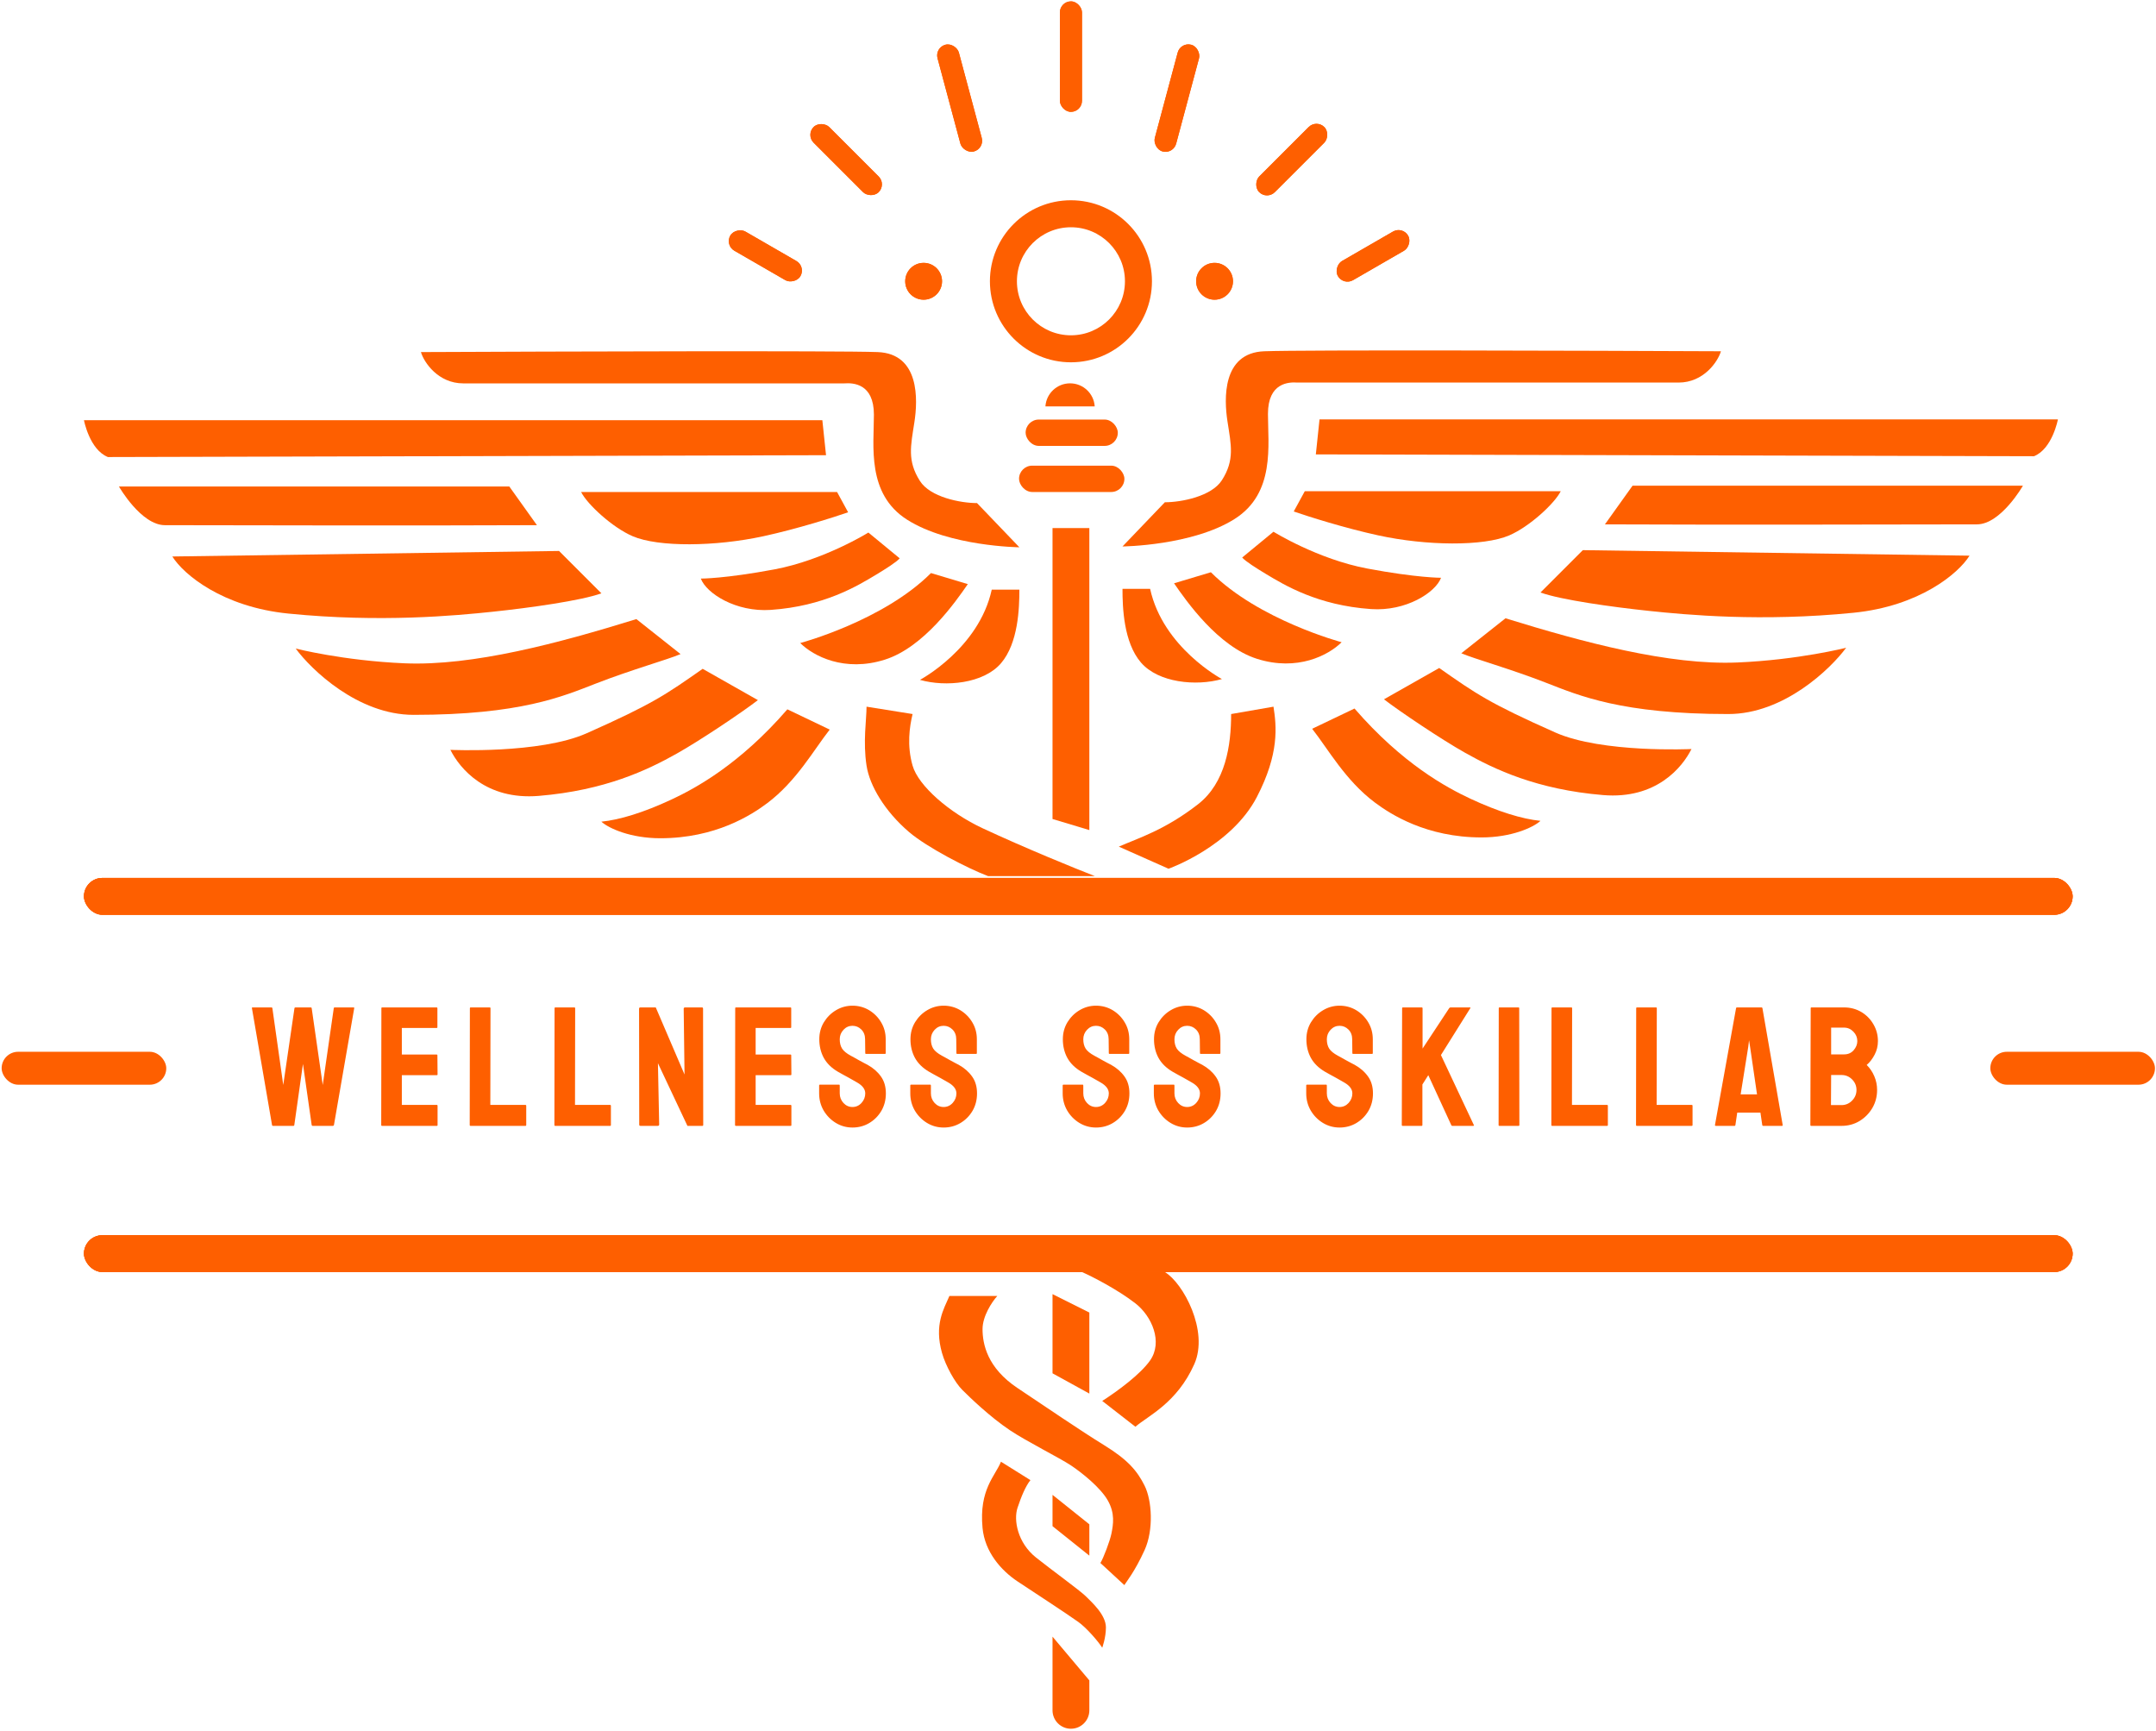<svg width="912" height="732" viewBox="0 0 912 732" fill="none" xmlns="http://www.w3.org/2000/svg">
<path d="M124.141 476.205H115.423C115.212 476.205 115.094 476.088 115.071 475.853L106.563 426.388C106.516 426.201 106.587 426.107 106.774 426.107H114.86C115.048 426.107 115.165 426.201 115.212 426.388L119.817 458.908L124.563 426.388C124.61 426.201 124.751 426.107 124.985 426.107H131.489C131.677 426.107 131.794 426.201 131.841 426.388L136.516 458.908L141.192 426.388C141.239 426.201 141.356 426.107 141.544 426.107H149.559C149.794 426.107 149.887 426.201 149.841 426.388L141.262 475.853C141.239 475.947 141.169 476.029 141.052 476.099L140.911 476.205H132.192C132.052 476.205 131.934 476.088 131.841 475.853L128.149 450.013L124.493 475.853C124.469 476.088 124.352 476.205 124.141 476.205ZM184.814 476.205H161.541C161.353 476.205 161.259 476.088 161.259 475.853L161.33 426.388C161.33 426.201 161.423 426.107 161.611 426.107H184.744C184.931 426.107 185.025 426.224 185.025 426.459V434.509C185.025 434.697 184.931 434.791 184.744 434.791H169.978V446.041H184.744C184.931 446.041 185.025 446.134 185.025 446.322L185.095 454.478C185.095 454.666 185.002 454.759 184.814 454.759H169.978V467.345H184.814C185.002 467.345 185.095 467.463 185.095 467.697V475.923C185.095 476.111 185.002 476.205 184.814 476.205ZM222.248 476.205H198.975C198.787 476.205 198.694 476.088 198.694 475.853L198.764 426.459C198.764 426.224 198.881 426.107 199.116 426.107H207.131C207.366 426.107 207.483 426.224 207.483 426.459L207.412 467.345H222.248C222.483 467.345 222.6 467.463 222.6 467.697V475.853C222.6 476.088 222.483 476.205 222.248 476.205ZM258.066 476.205H234.792C234.605 476.205 234.511 476.088 234.511 475.853L234.581 426.459C234.581 426.224 234.698 426.107 234.933 426.107H242.948C243.183 426.107 243.3 426.224 243.3 426.459L243.23 467.345H258.066C258.3 467.345 258.417 467.463 258.417 467.697V475.853C258.417 476.088 258.3 476.205 258.066 476.205ZM278.168 476.205H270.961C270.586 476.205 270.398 476.041 270.398 475.713L270.328 426.67C270.328 426.295 270.516 426.107 270.891 426.107H277.394L289.559 454.478L289.207 426.67C289.207 426.295 289.418 426.107 289.84 426.107H296.977C297.258 426.107 297.398 426.295 297.398 426.67L297.469 475.783C297.469 476.064 297.352 476.205 297.117 476.205H290.789L278.309 449.697L278.836 475.642C278.836 476.017 278.613 476.205 278.168 476.205ZM334.481 476.205H311.208C311.02 476.205 310.927 476.088 310.927 475.853L310.997 426.388C310.997 426.201 311.091 426.107 311.278 426.107H334.411C334.598 426.107 334.692 426.224 334.692 426.459V434.509C334.692 434.697 334.598 434.791 334.411 434.791H319.645V446.041H334.411C334.598 446.041 334.692 446.134 334.692 446.322L334.762 454.478C334.762 454.666 334.669 454.759 334.481 454.759H319.645V467.345H334.481C334.669 467.345 334.762 467.463 334.762 467.697V475.923C334.762 476.111 334.669 476.205 334.481 476.205ZM360.595 476.908C358.041 476.908 355.685 476.252 353.529 474.939C351.396 473.627 349.685 471.88 348.396 469.701C347.13 467.498 346.498 465.084 346.498 462.459V459.154C346.498 458.896 346.615 458.767 346.849 458.767H354.935C355.123 458.767 355.216 458.896 355.216 459.154V462.459C355.216 464.029 355.744 465.388 356.798 466.537C357.853 467.662 359.119 468.224 360.595 468.224C362.095 468.224 363.373 467.65 364.427 466.502C365.482 465.33 366.009 463.982 366.009 462.459C366.009 460.701 364.861 459.166 362.564 457.853C362.189 457.619 361.697 457.338 361.087 457.009C360.502 456.658 359.798 456.259 358.978 455.814C358.158 455.369 357.361 454.935 356.587 454.513C355.814 454.068 355.064 453.646 354.337 453.248C351.712 451.701 349.755 449.767 348.466 447.447C347.201 445.103 346.568 442.478 346.568 439.572C346.568 436.9 347.224 434.486 348.537 432.33C349.849 430.197 351.56 428.509 353.669 427.267C355.802 426.002 358.111 425.369 360.595 425.369C363.15 425.369 365.494 426.002 367.627 427.267C369.759 428.556 371.459 430.267 372.724 432.4C374.013 434.533 374.658 436.923 374.658 439.572V445.478C374.658 445.666 374.564 445.759 374.377 445.759H366.291C366.103 445.759 366.009 445.666 366.009 445.478L365.939 439.572C365.939 437.884 365.412 436.513 364.357 435.459C363.302 434.404 362.048 433.877 360.595 433.877C359.119 433.877 357.853 434.439 356.798 435.564C355.744 436.689 355.216 438.025 355.216 439.572C355.216 441.142 355.544 442.455 356.201 443.509C356.88 444.564 358.111 445.572 359.892 446.533C360.08 446.627 360.513 446.861 361.193 447.236C361.873 447.611 362.623 448.033 363.443 448.502C364.287 448.947 365.048 449.357 365.728 449.732C366.408 450.084 366.818 450.295 366.959 450.365C369.349 451.701 371.236 453.341 372.619 455.287C374.025 457.232 374.728 459.623 374.728 462.459C374.728 465.201 374.095 467.662 372.83 469.841C371.541 472.021 369.83 473.744 367.697 475.009C365.564 476.275 363.197 476.908 360.595 476.908ZM399.155 476.908C396.6 476.908 394.244 476.252 392.088 474.939C389.955 473.627 388.244 471.88 386.955 469.701C385.69 467.498 385.057 465.084 385.057 462.459V459.154C385.057 458.896 385.174 458.767 385.409 458.767H393.494C393.682 458.767 393.776 458.896 393.776 459.154V462.459C393.776 464.029 394.303 465.388 395.358 466.537C396.412 467.662 397.678 468.224 399.155 468.224C400.655 468.224 401.932 467.65 402.987 466.502C404.041 465.33 404.569 463.982 404.569 462.459C404.569 460.701 403.42 459.166 401.123 457.853C400.748 457.619 400.256 457.338 399.647 457.009C399.061 456.658 398.358 456.259 397.537 455.814C396.717 455.369 395.92 454.935 395.147 454.513C394.373 454.068 393.623 453.646 392.897 453.248C390.272 451.701 388.315 449.767 387.026 447.447C385.76 445.103 385.127 442.478 385.127 439.572C385.127 436.9 385.784 434.486 387.096 432.33C388.409 430.197 390.119 428.509 392.229 427.267C394.362 426.002 396.67 425.369 399.155 425.369C401.709 425.369 404.053 426.002 406.186 427.267C408.319 428.556 410.018 430.267 411.284 432.4C412.573 434.533 413.217 436.923 413.217 439.572V445.478C413.217 445.666 413.123 445.759 412.936 445.759H404.85C404.662 445.759 404.569 445.666 404.569 445.478L404.498 439.572C404.498 437.884 403.971 436.513 402.916 435.459C401.862 434.404 400.608 433.877 399.155 433.877C397.678 433.877 396.412 434.439 395.358 435.564C394.303 436.689 393.776 438.025 393.776 439.572C393.776 441.142 394.104 442.455 394.76 443.509C395.44 444.564 396.67 445.572 398.452 446.533C398.639 446.627 399.073 446.861 399.752 447.236C400.432 447.611 401.182 448.033 402.002 448.502C402.846 448.947 403.608 449.357 404.287 449.732C404.967 450.084 405.377 450.295 405.518 450.365C407.909 451.701 409.795 453.341 411.178 455.287C412.584 457.232 413.287 459.623 413.287 462.459C413.287 465.201 412.655 467.662 411.389 469.841C410.1 472.021 408.389 473.744 406.256 475.009C404.123 476.275 401.756 476.908 399.155 476.908ZM463.617 476.908C461.062 476.908 458.707 476.252 456.551 474.939C454.418 473.627 452.707 471.88 451.418 469.701C450.152 467.498 449.519 465.084 449.519 462.459V459.154C449.519 458.896 449.637 458.767 449.871 458.767H457.957C458.144 458.767 458.238 458.896 458.238 459.154V462.459C458.238 464.029 458.766 465.388 459.82 466.537C460.875 467.662 462.141 468.224 463.617 468.224C465.117 468.224 466.394 467.65 467.449 466.502C468.504 465.33 469.031 463.982 469.031 462.459C469.031 460.701 467.883 459.166 465.586 457.853C465.211 457.619 464.719 457.338 464.109 457.009C463.523 456.658 462.82 456.259 462 455.814C461.18 455.369 460.383 454.935 459.609 454.513C458.836 454.068 458.086 453.646 457.359 453.248C454.734 451.701 452.777 449.767 451.488 447.447C450.223 445.103 449.59 442.478 449.59 439.572C449.59 436.9 450.246 434.486 451.559 432.33C452.871 430.197 454.582 428.509 456.691 427.267C458.824 426.002 461.133 425.369 463.617 425.369C466.172 425.369 468.516 426.002 470.648 427.267C472.781 428.556 474.48 430.267 475.746 432.4C477.035 434.533 477.68 436.923 477.68 439.572V445.478C477.68 445.666 477.586 445.759 477.398 445.759H469.312C469.125 445.759 469.031 445.666 469.031 445.478L468.961 439.572C468.961 437.884 468.434 436.513 467.379 435.459C466.324 434.404 465.07 433.877 463.617 433.877C462.141 433.877 460.875 434.439 459.82 435.564C458.766 436.689 458.238 438.025 458.238 439.572C458.238 441.142 458.566 442.455 459.223 443.509C459.902 444.564 461.133 445.572 462.914 446.533C463.102 446.627 463.535 446.861 464.215 447.236C464.894 447.611 465.644 448.033 466.465 448.502C467.309 448.947 468.07 449.357 468.75 449.732C469.43 450.084 469.84 450.295 469.98 450.365C472.371 451.701 474.258 453.341 475.641 455.287C477.047 457.232 477.75 459.623 477.75 462.459C477.75 465.201 477.117 467.662 475.852 469.841C474.562 472.021 472.852 473.744 470.719 475.009C468.586 476.275 466.219 476.908 463.617 476.908ZM502.177 476.908C499.622 476.908 497.266 476.252 495.11 474.939C492.977 473.627 491.266 471.88 489.977 469.701C488.712 467.498 488.079 465.084 488.079 462.459V459.154C488.079 458.896 488.196 458.767 488.43 458.767H496.516C496.704 458.767 496.798 458.896 496.798 459.154V462.459C496.798 464.029 497.325 465.388 498.38 466.537C499.434 467.662 500.7 468.224 502.177 468.224C503.677 468.224 504.954 467.65 506.009 466.502C507.063 465.33 507.591 463.982 507.591 462.459C507.591 460.701 506.442 459.166 504.145 457.853C503.77 457.619 503.278 457.338 502.669 457.009C502.083 456.658 501.38 456.259 500.559 455.814C499.739 455.369 498.942 454.935 498.169 454.513C497.395 454.068 496.645 453.646 495.919 453.248C493.294 451.701 491.337 449.767 490.048 447.447C488.782 445.103 488.149 442.478 488.149 439.572C488.149 436.9 488.805 434.486 490.118 432.33C491.43 430.197 493.141 428.509 495.251 427.267C497.384 426.002 499.692 425.369 502.177 425.369C504.731 425.369 507.075 426.002 509.208 427.267C511.341 428.556 513.04 430.267 514.305 432.4C515.594 434.533 516.239 436.923 516.239 439.572V445.478C516.239 445.666 516.145 445.759 515.958 445.759H507.872C507.684 445.759 507.591 445.666 507.591 445.478L507.52 439.572C507.52 437.884 506.993 436.513 505.938 435.459C504.884 434.404 503.63 433.877 502.177 433.877C500.7 433.877 499.434 434.439 498.38 435.564C497.325 436.689 496.798 438.025 496.798 439.572C496.798 441.142 497.126 442.455 497.782 443.509C498.462 444.564 499.692 445.572 501.473 446.533C501.661 446.627 502.094 446.861 502.774 447.236C503.454 447.611 504.204 448.033 505.024 448.502C505.868 448.947 506.63 449.357 507.309 449.732C507.989 450.084 508.399 450.295 508.54 450.365C510.93 451.701 512.817 453.341 514.2 455.287C515.606 457.232 516.309 459.623 516.309 462.459C516.309 465.201 515.677 467.662 514.411 469.841C513.122 472.021 511.411 473.744 509.278 475.009C507.145 476.275 504.778 476.908 502.177 476.908ZM566.639 476.908C564.084 476.908 561.729 476.252 559.573 474.939C557.44 473.627 555.729 471.88 554.44 469.701C553.174 467.498 552.541 465.084 552.541 462.459V459.154C552.541 458.896 552.659 458.767 552.893 458.767H560.979C561.166 458.767 561.26 458.896 561.26 459.154V462.459C561.26 464.029 561.787 465.388 562.842 466.537C563.897 467.662 565.162 468.224 566.639 468.224C568.139 468.224 569.416 467.65 570.471 466.502C571.526 465.33 572.053 463.982 572.053 462.459C572.053 460.701 570.905 459.166 568.608 457.853C568.233 457.619 567.741 457.338 567.131 457.009C566.545 456.658 565.842 456.259 565.022 455.814C564.202 455.369 563.405 454.935 562.631 454.513C561.858 454.068 561.108 453.646 560.381 453.248C557.756 451.701 555.799 449.767 554.51 447.447C553.244 445.103 552.612 442.478 552.612 439.572C552.612 436.9 553.268 434.486 554.58 432.33C555.893 430.197 557.604 428.509 559.713 427.267C561.846 426.002 564.155 425.369 566.639 425.369C569.194 425.369 571.537 426.002 573.67 427.267C575.803 428.556 577.502 430.267 578.768 432.4C580.057 434.533 580.702 436.923 580.702 439.572V445.478C580.702 445.666 580.608 445.759 580.42 445.759H572.334C572.147 445.759 572.053 445.666 572.053 445.478L571.983 439.572C571.983 437.884 571.455 436.513 570.401 435.459C569.346 434.404 568.092 433.877 566.639 433.877C565.162 433.877 563.897 434.439 562.842 435.564C561.787 436.689 561.26 438.025 561.26 439.572C561.26 441.142 561.588 442.455 562.244 443.509C562.924 444.564 564.155 445.572 565.936 446.533C566.123 446.627 566.557 446.861 567.237 447.236C567.916 447.611 568.666 448.033 569.487 448.502C570.33 448.947 571.092 449.357 571.772 449.732C572.452 450.084 572.862 450.295 573.002 450.365C575.393 451.701 577.28 453.341 578.662 455.287C580.069 457.232 580.772 459.623 580.772 462.459C580.772 465.201 580.139 467.662 578.873 469.841C577.584 472.021 575.873 473.744 573.741 475.009C571.608 476.275 569.241 476.908 566.639 476.908ZM601.402 476.205H593.245C593.058 476.205 592.964 476.088 592.964 475.853L593.105 426.459C593.105 426.224 593.198 426.107 593.386 426.107H601.472C601.659 426.107 601.753 426.224 601.753 426.459V443.509L613.038 426.388C613.226 426.201 613.402 426.107 613.566 426.107H621.827C622.038 426.107 622.085 426.201 621.968 426.388L609.523 446.252L623.48 475.923C623.597 476.111 623.48 476.205 623.128 476.205H614.339C614.105 476.205 613.964 476.111 613.917 475.923L604.179 454.759L601.683 458.697V475.853C601.683 476.088 601.589 476.205 601.402 476.205ZM642.422 476.205H634.266C634.031 476.205 633.914 476.088 633.914 475.853L633.984 426.388C633.984 426.201 634.078 426.107 634.266 426.107H642.352C642.539 426.107 642.633 426.201 642.633 426.388L642.703 475.853C642.703 476.088 642.609 476.205 642.422 476.205ZM679.786 476.205H656.512C656.325 476.205 656.231 476.088 656.231 475.853L656.302 426.459C656.302 426.224 656.419 426.107 656.653 426.107H664.669C664.903 426.107 665.02 426.224 665.02 426.459L664.95 467.345H679.786C680.02 467.345 680.137 467.463 680.137 467.697V475.853C680.137 476.088 680.02 476.205 679.786 476.205ZM715.603 476.205H692.33C692.142 476.205 692.048 476.088 692.048 475.853L692.119 426.459C692.119 426.224 692.236 426.107 692.47 426.107H700.486C700.72 426.107 700.837 426.224 700.837 426.459L700.767 467.345H715.603C715.837 467.345 715.955 467.463 715.955 467.697V475.853C715.955 476.088 715.837 476.205 715.603 476.205ZM725.44 475.853L734.37 426.388C734.416 426.201 734.534 426.107 734.721 426.107H745.162C745.35 426.107 745.467 426.201 745.514 426.388L754.092 475.853C754.116 476.088 754.022 476.205 753.811 476.205H745.83C745.596 476.205 745.467 476.088 745.444 475.853L744.67 470.58H734.862L734.088 475.853C734.065 476.088 733.948 476.205 733.737 476.205H725.721C725.534 476.205 725.44 476.088 725.44 475.853ZM739.537 442.666L736.303 462.88H743.229L740.276 442.666L739.854 439.994L739.537 442.666ZM778.976 476.205H766.073C765.886 476.205 765.792 476.088 765.792 475.853L765.933 426.388C765.933 426.201 766.026 426.107 766.214 426.107H780.066C782.761 426.107 785.21 426.763 787.413 428.076C789.569 429.388 791.269 431.134 792.511 433.314C793.753 435.47 794.374 437.814 794.374 440.345C794.374 442.408 793.905 444.33 792.968 446.111C792.03 447.892 790.917 449.334 789.628 450.435C791.011 451.818 792.089 453.423 792.862 455.252C793.636 457.08 794.023 459.002 794.023 461.017C794.023 463.806 793.355 466.349 792.019 468.646C790.659 470.943 788.843 472.783 786.569 474.166C784.296 475.525 781.765 476.205 778.976 476.205ZM780.066 434.65H774.581V445.97H780.066C781.73 445.97 783.077 445.384 784.109 444.213C785.14 443.017 785.655 441.728 785.655 440.345C785.655 438.822 785.105 437.498 784.003 436.373C782.901 435.224 781.589 434.65 780.066 434.65ZM778.976 454.689H774.581L774.511 467.416H778.976C780.71 467.416 782.198 466.783 783.441 465.517C784.683 464.252 785.304 462.752 785.304 461.017C785.304 459.283 784.683 457.795 783.441 456.552C782.198 455.31 780.71 454.689 778.976 454.689Z" fill="#FE5F00"/>
<path fill-rule="evenodd" clip-rule="evenodd" d="M442.222 171.887H463.068C462.709 166.442 458.18 162.137 452.645 162.137C447.11 162.137 442.58 166.442 442.222 171.887Z" fill="#FE5F00"/>
<rect x="433.843" y="177.458" width="38.997" height="11.142" rx="5.571" fill="#FE5F00"/>
<rect x="431.057" y="196.956" width="44.568" height="11.142" rx="5.571" fill="#FE5F00"/>
<path fill-rule="evenodd" clip-rule="evenodd" d="M453.011 153.244C471.939 153.244 487.283 137.9 487.283 118.972C487.283 100.044 471.939 84.7 453.011 84.7C434.083 84.7 418.739 100.044 418.739 118.972C418.739 137.9 434.083 153.244 453.011 153.244ZM453.011 141.82C465.63 141.82 475.859 131.591 475.859 118.972C475.859 106.353 465.63 96.124 453.011 96.124C440.393 96.124 430.163 106.353 430.163 118.972C430.163 131.591 440.393 141.82 453.011 141.82Z" fill="#FE5F00"/>
<circle cx="513.766" cy="118.972" r="7.789" fill="#FE5F00"/>
<circle cx="513.766" cy="118.972" r="7.789" fill="#FE5F00"/>
<circle cx="390.698" cy="118.972" r="7.789" fill="#FE5F00"/>
<circle cx="390.698" cy="118.972" r="7.789" fill="#FE5F00"/>
<rect x="448.338" y="0.578" width="9.347" height="46.735" rx="4.673" fill="#FE5F00"/>
<rect x="448.338" y="0.578" width="9.347" height="46.735" rx="4.673" fill="#FE5F00"/>
<rect x="395.372" y="20.133" width="9.347" height="46.735" rx="4.673" transform="rotate(-15 395.372 20.133)" fill="#FE5F00"/>
<rect x="395.372" y="20.133" width="9.347" height="46.735" rx="4.673" transform="rotate(-15 395.372 20.133)" fill="#FE5F00"/>
<rect x="340.848" y="57.037" width="9.347" height="38.946" rx="4.673" transform="rotate(-45 340.848 57.037)" fill="#FE5F00"/>
<rect x="340.848" y="57.037" width="9.347" height="38.946" rx="4.673" transform="rotate(-45 340.848 57.037)" fill="#FE5F00"/>
<rect x="306.576" y="103.699" width="9.347" height="34.272" rx="4.673" transform="rotate(-60 306.576 103.699)" fill="#FE5F00"/>
<rect x="306.576" y="103.699" width="9.347" height="34.272" rx="4.673" transform="rotate(-60 306.576 103.699)" fill="#FE5F00"/>
<rect x="499.379" y="17.714" width="9.347" height="46.735" rx="4.673" transform="rotate(15 499.379 17.714)" fill="#FE5F00"/>
<rect x="499.379" y="17.714" width="9.347" height="46.735" rx="4.673" transform="rotate(15 499.379 17.714)" fill="#FE5F00"/>
<rect x="556.883" y="50.428" width="9.347" height="38.946" rx="4.673" transform="rotate(45 556.883 50.428)" fill="#FE5F00"/>
<rect x="556.883" y="50.428" width="9.347" height="38.946" rx="4.673" transform="rotate(45 556.883 50.428)" fill="#FE5F00"/>
<rect x="593.297" y="95.605" width="9.347" height="34.272" rx="4.673" transform="rotate(60 593.297 95.605)" fill="#FE5F00"/>
<rect x="593.297" y="95.605" width="9.347" height="34.272" rx="4.673" transform="rotate(60 593.297 95.605)" fill="#FE5F00"/>
<path d="M572.964 299.68L555.049 308.248C561.799 316.816 569.069 330.057 581.532 339.404C588.156 344.372 603.341 354.204 626.708 354.204C639.233 354.204 648.518 350.049 651.634 347.193C643.845 346.415 633.719 343.299 622.035 337.846C611.909 333.121 593.215 323.047 572.964 299.68Z" fill="#FE5F00"/>
<path d="M636.835 261.513L618.141 276.312C623.593 278.649 638.812 282.88 653.971 288.775C667.991 294.227 685.906 302.016 731.083 302.016C754.657 302.016 774.442 282.803 780.933 273.976C780.933 273.976 760.93 279.092 734.977 280.207C706.023 281.451 669.549 271.639 636.835 261.513Z" fill="#FE5F00"/>
<path d="M608.794 282.544L585.426 295.785C592.177 300.978 609.728 312.765 619.698 318.374C632.161 325.384 650.076 333.952 678.117 336.289C700.549 338.158 711.61 324.605 715.505 316.816C715.505 316.816 677.693 318.618 657.865 309.806C629.824 297.343 624.372 293.448 608.794 282.544Z" fill="#FE5F00"/>
<path d="M833.12 235.03L669.549 232.693L651.634 250.608C660.202 253.724 682.011 256.758 697.59 258.397C713.168 260.037 745.103 263.071 784.049 259.176C811.978 256.383 828.447 242.559 833.12 235.03Z" fill="#FE5F00"/>
<path d="M678.896 221.789L690.579 205.431H855.709C855.709 205.431 846.362 221.789 836.236 221.789C816.763 221.789 730.564 222.048 678.896 221.789Z" fill="#FE5F00"/>
<path d="M486.504 249.051H474.821C474.821 256.84 475.266 271.639 482.61 280.207C489.954 288.775 505.977 290.333 516.882 287.217C516.882 287.217 491.957 273.976 486.504 249.051Z" fill="#FE5F00"/>
<path d="M512.209 242.04L496.63 246.714C501.823 254.243 515.215 273.41 531.681 278.649C548.817 284.102 562.059 277.091 567.511 271.639C567.511 271.639 532.46 262.292 512.209 242.04Z" fill="#FE5F00"/>
<path d="M538.691 224.904L525.45 235.809C526.748 237.367 531.506 240.378 535.576 242.819C543.365 247.493 557.385 256.061 579.974 257.618C594.773 258.639 607.236 250.608 609.572 244.377C609.572 244.377 599.447 244.426 578.416 240.482C557.385 236.539 538.691 224.904 538.691 224.904Z" fill="#FE5F00"/>
<path d="M551.933 207.768L547.26 216.336C553.231 218.413 568.757 223.346 583.089 226.462C603.341 230.864 627.487 231.135 638.392 226.462C646.96 222.79 657.605 212.961 660.202 207.768H551.933Z" fill="#FE5F00"/>
<path d="M516.882 203.095C512.52 209.949 499.746 212.442 492.736 212.442L474.821 231.136C474.821 231.136 504.458 230.828 522.334 219.452C539.47 208.547 536.355 188.295 536.355 175.054C536.355 161.812 545.182 161.553 548.817 161.812L710.052 161.812C720.645 161.812 726.669 152.985 727.967 148.571C670.847 148.311 551.621 147.948 534.797 148.571C516.882 149.234 517.788 168.867 519.219 178.17C520.777 188.295 522.334 194.527 516.882 203.095Z" fill="#FE5F00"/>
<path d="M556.606 192.19L558.164 177.391H870.508C870.508 177.391 868.171 189.853 860.382 192.969L556.606 192.19Z" fill="#FE5F00"/>
<path d="M333.059 300.024L350.974 308.592C344.223 317.16 336.953 330.402 324.491 339.749C317.867 344.717 302.681 354.548 279.314 354.548C266.789 354.548 257.504 350.394 254.389 347.538C262.178 346.759 272.304 343.643 283.987 338.191C294.113 333.465 312.807 323.391 333.059 300.024Z" fill="#FE5F00"/>
<path d="M269.188 261.857L287.882 276.656C282.429 278.993 267.21 283.224 252.052 289.119C238.031 294.571 220.117 302.36 174.94 302.36C151.365 302.36 131.58 283.147 125.089 274.32C125.089 274.32 145.093 279.436 171.045 280.551C199.999 281.795 236.474 271.983 269.188 261.857Z" fill="#FE5F00"/>
<path d="M297.229 282.888L320.596 296.129C313.846 301.322 296.294 313.11 286.324 318.718C273.861 325.728 255.947 334.296 227.906 336.633C205.473 338.502 194.412 324.949 190.518 317.16C190.518 317.16 228.33 318.962 248.157 310.15C276.198 297.687 281.651 293.793 297.229 282.888Z" fill="#FE5F00"/>
<path d="M72.902 235.374L236.474 233.037L254.389 250.952C245.821 254.068 224.011 257.102 208.433 258.741C192.855 260.381 160.919 263.415 121.974 259.52C94.044 256.727 77.576 242.904 72.902 235.374Z" fill="#FE5F00"/>
<path d="M227.127 222.133L215.443 205.776H50.314C50.314 205.776 59.661 222.133 69.787 222.133C89.259 222.133 175.459 222.392 227.127 222.133Z" fill="#FE5F00"/>
<path d="M419.518 249.394H431.202C431.202 257.184 430.757 271.983 423.413 280.551C416.069 289.119 400.045 290.677 389.14 287.561C389.14 287.561 414.066 274.32 419.518 249.394Z" fill="#FE5F00"/>
<path d="M393.814 242.384L409.392 247.058C404.199 254.587 390.808 273.754 374.341 278.993C357.205 284.446 343.963 277.435 338.511 271.983C338.511 271.983 373.562 262.636 393.814 242.384Z" fill="#FE5F00"/>
<path d="M367.331 225.248L380.573 236.153C379.274 237.711 374.516 240.722 370.447 243.163C362.658 247.837 348.637 256.405 326.049 257.963C311.249 258.983 298.787 250.952 296.45 244.721C296.45 244.721 306.576 244.77 327.607 240.827C348.637 236.883 367.331 225.248 367.331 225.248Z" fill="#FE5F00"/>
<path d="M354.089 208.112L358.763 216.68C352.791 218.757 337.265 223.691 322.933 226.806C302.681 231.209 278.535 231.48 267.63 226.806C259.062 223.134 248.417 213.305 245.821 208.112H354.089Z" fill="#FE5F00"/>
<path d="M389.14 203.439C393.502 210.293 406.276 212.786 413.287 212.786L431.202 231.48C431.202 231.48 401.564 231.172 383.688 219.796C366.552 208.891 369.668 188.639 369.668 175.398C369.668 162.156 360.84 161.897 357.205 162.156L195.97 162.156C185.377 162.156 179.354 153.329 178.055 148.915C235.176 148.655 354.401 148.292 371.225 148.915C389.14 149.578 388.235 169.211 386.804 178.514C385.246 188.639 383.688 194.871 389.14 203.439Z" fill="#FE5F00"/>
<path d="M349.416 192.534L347.858 177.735H35.515C35.515 177.735 37.851 190.197 45.64 193.313L349.416 192.534Z" fill="#FE5F00"/>
<rect x="35.514" y="371.34" width="841.225" height="15.578" rx="7.789" fill="#FE5F00"/>
<rect x="35.514" y="371.34" width="841.225" height="15.578" rx="7.789" fill="#FE5F00"/>
<rect x="35.514" y="371.34" width="841.225" height="15.578" rx="7.789" fill="#FE5F00"/>
<rect x="35.514" y="522.449" width="841.225" height="15.578" rx="7.789" fill="#FE5F00"/>
<rect x="35.514" y="522.449" width="841.225" height="15.578" rx="7.789" fill="#FE5F00"/>
<rect x="35.514" y="522.449" width="841.225" height="15.578" rx="7.789" fill="#FE5F00"/>
<path d="M445.222 645.517V632.275L460.8 644.738V657.979L445.222 645.517Z" fill="#FE5F00"/>
<path d="M460.8 555.163L445.222 547.374V580.867L460.8 589.435V555.163Z" fill="#FE5F00"/>
<path d="M492.736 538.027H457.685C461.839 539.844 472.765 545.429 480.273 551.268C487.283 556.721 491.957 567.626 486.504 575.415C482.386 581.298 472.744 588.396 466.253 592.551L480.273 603.455C485.725 598.782 497.898 593.397 505.198 576.972C511.429 562.952 500.525 542.7 492.736 538.027Z" fill="#FE5F00"/>
<path d="M421.855 548.153H401.603C399.266 553.605 395.064 560.316 398.487 572.299C400.045 577.751 403.94 584.762 407.055 587.877C410.171 590.993 418.739 599.301 427.307 605.013C434.317 609.687 448.338 616.697 453.011 619.813C457.685 622.928 465.474 629.16 468.589 634.612C471.705 640.064 470.926 644.738 470.147 648.632C469.524 651.748 466.772 659.018 465.474 661.095L475.6 670.442C476.379 669.144 480.01 664.79 484.168 655.643C488.062 647.075 487.283 634.612 484.168 628.381C481.052 622.149 477.157 617.476 467.032 611.245C456.906 605.013 442.106 594.888 430.423 587.098C417.591 578.544 415.623 568.453 415.623 562.173C415.623 556.721 419.518 550.749 421.855 548.153Z" fill="#FE5F00"/>
<path d="M435.875 626.044L423.412 618.255C421.076 624.226 414.065 629.938 415.623 646.295C416.586 656.405 423.412 664.21 430.423 668.884C436.537 672.96 450.674 682.125 456.127 686.02C459.528 688.45 464.435 694.069 466.253 696.925C466.253 696.925 467.81 692.719 467.81 688.357C467.81 682.904 461.579 677.452 459.242 675.115C456.906 672.778 444.06 663.436 438.212 658.758C430.423 652.527 428.681 642.953 430.423 637.727C431.98 633.054 433.798 628.64 435.875 626.044Z" fill="#FE5F00"/>
<path d="M386.025 302.016L366.552 298.901C366.552 304.353 364.994 313.7 366.552 323.826C367.872 332.405 374.341 343.187 384.467 351.867C392.169 358.468 409.652 367.445 417.96 370.561H463.137C455.088 367.445 433.538 358.669 415.624 350.309C401.603 343.766 388.473 332.394 386.025 323.826C383.577 315.258 384.727 307.469 386.025 302.016Z" fill="#FE5F00"/>
<path d="M538.691 298.901L520.776 302.016C520.776 315.258 518.44 331.096 506.756 340.183C492.735 351.088 481.571 354.463 473.263 358.098L494.293 367.445C494.293 367.445 520.776 358.098 531.681 337.067C541.208 318.694 539.989 307.209 538.691 298.901Z" fill="#FE5F00"/>
<path d="M460.8 223.347H445.222V346.415L460.8 351.088V223.347Z" fill="#FE5F00"/>
<path d="M445.222 692.251L460.8 710.751V723.408C460.8 727.71 457.313 731.197 453.011 731.197V731.197C448.709 731.197 445.222 727.71 445.222 723.408V692.251Z" fill="#FE5F00"/>
<rect x="0.696" y="444.867" width="69.638" height="13.928" rx="6.964" fill="#FE5F00"/>
<rect x="841.92" y="444.867" width="69.638" height="13.928" rx="6.964" fill="#FE5F00"/>
</svg>
